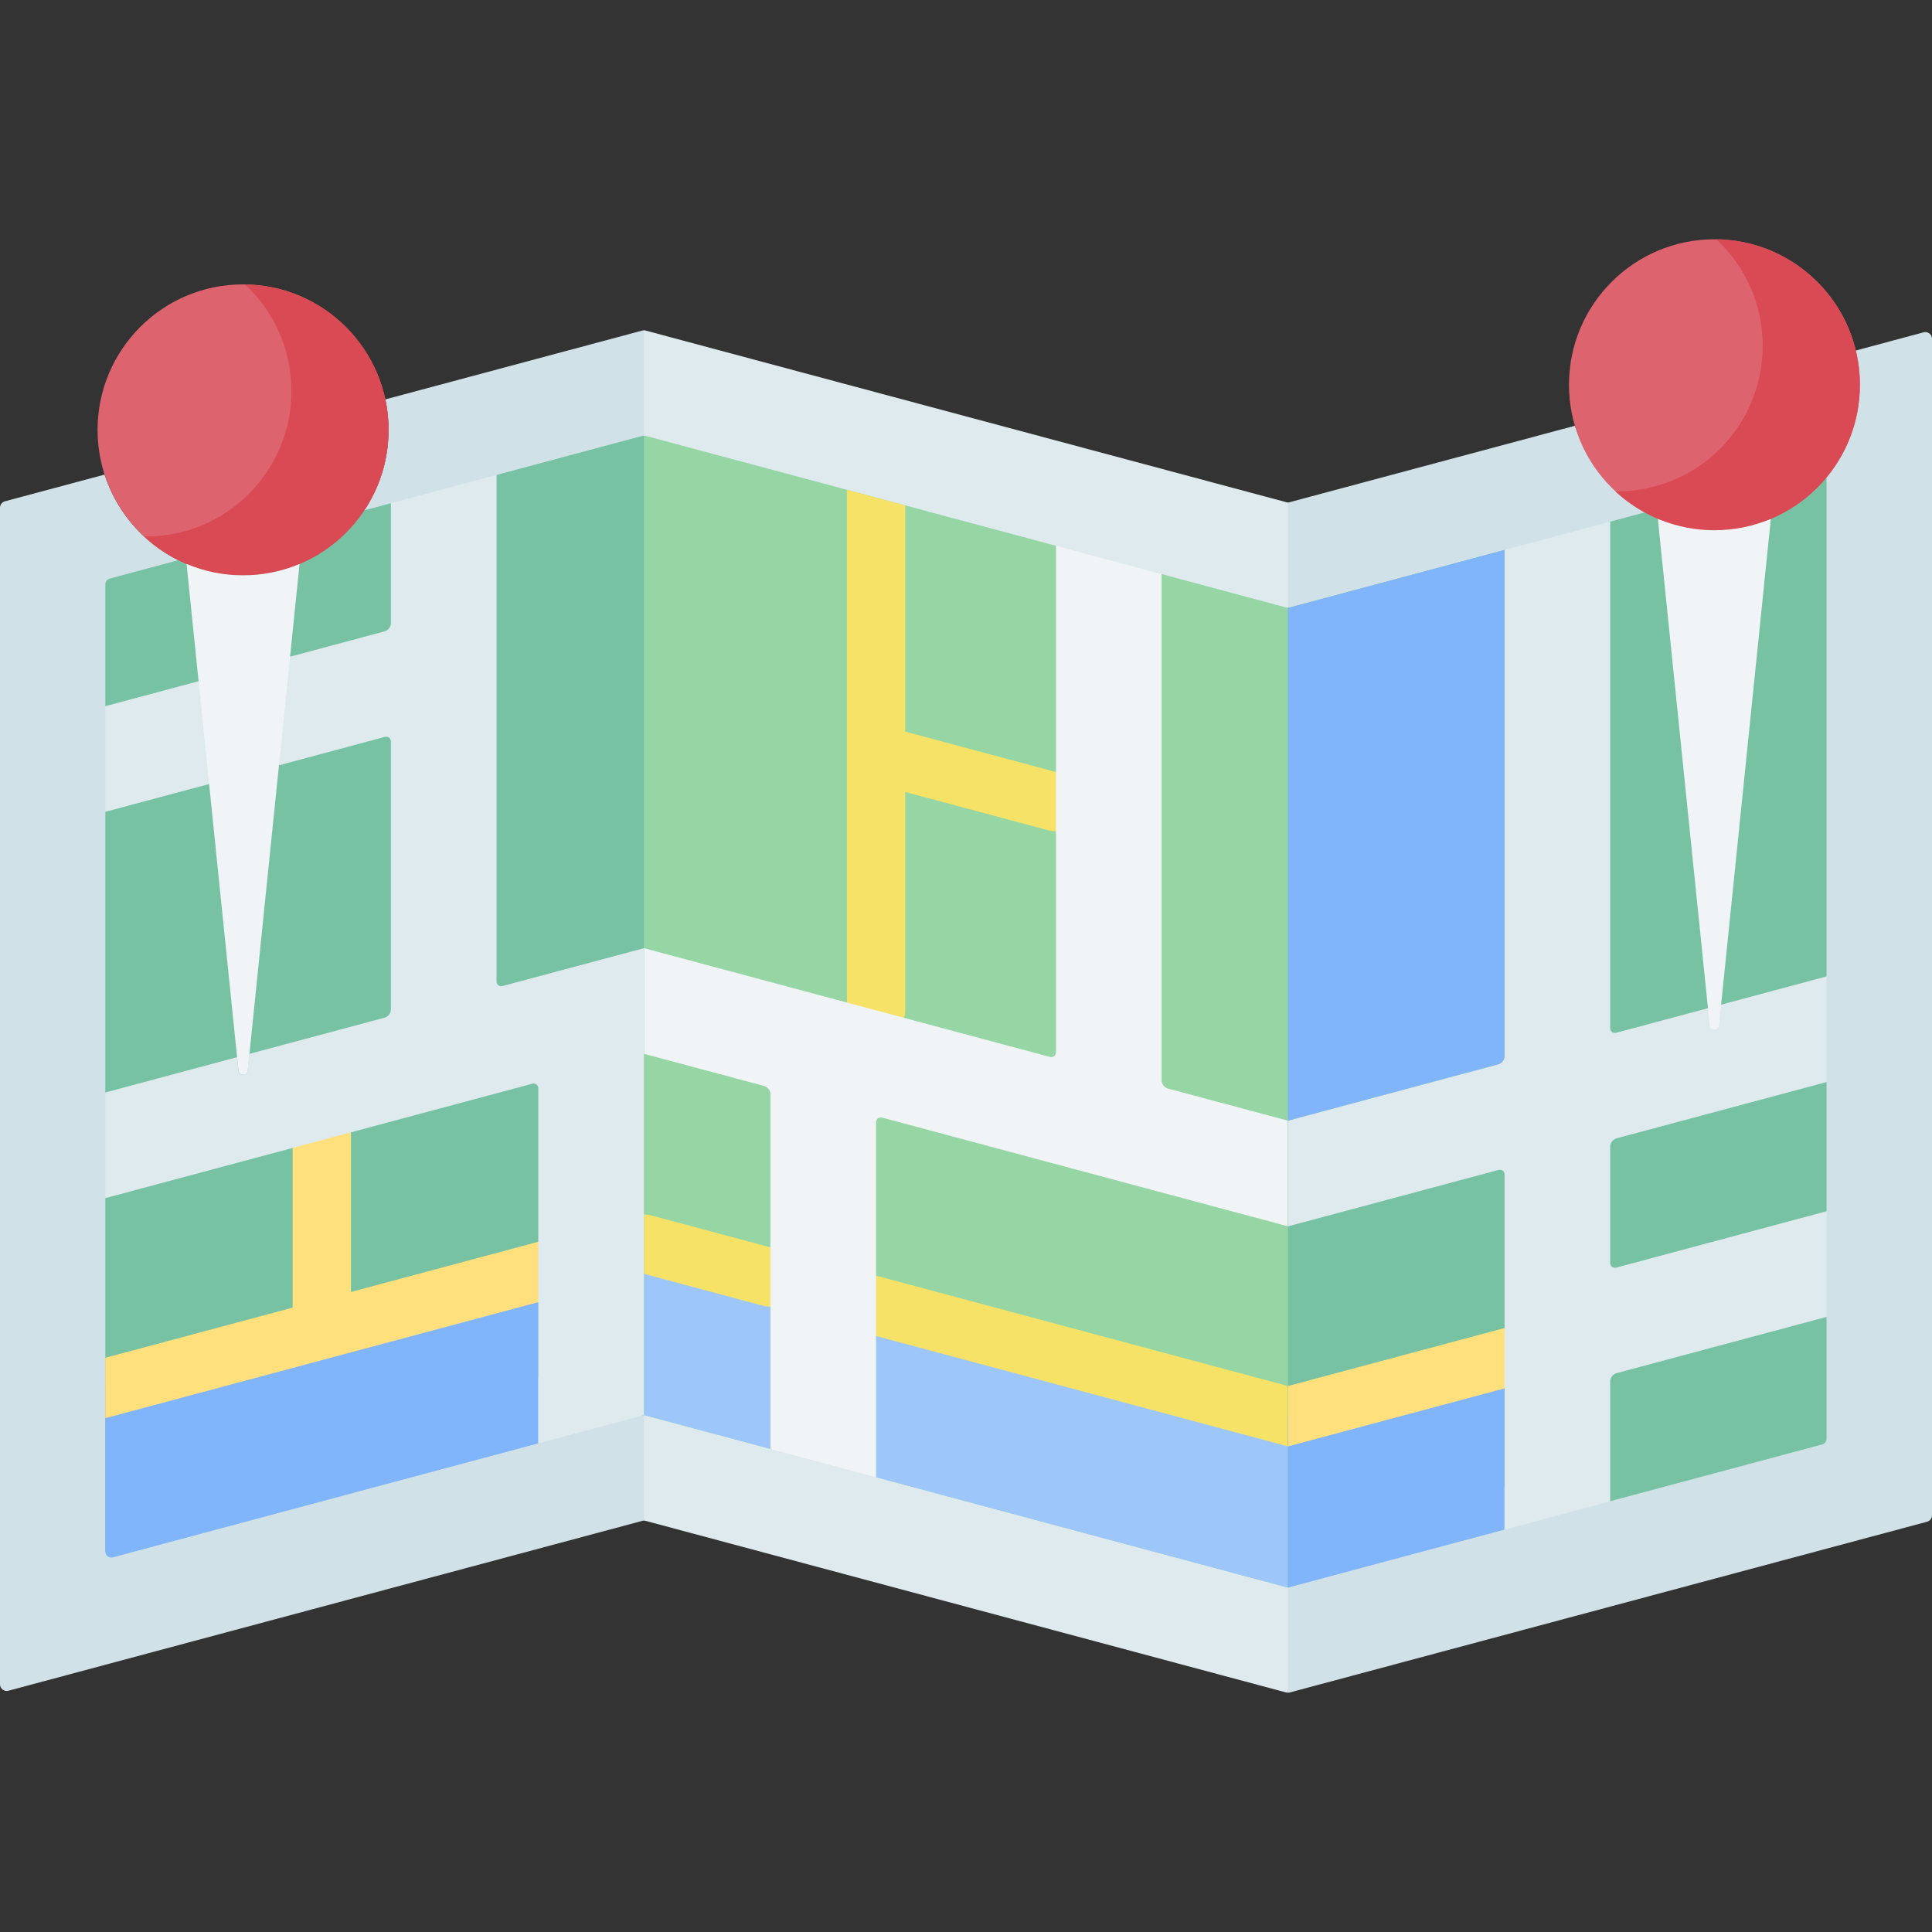 <svg width="40" height="40" viewBox="0 0 40 40" fill="none" xmlns="http://www.w3.org/2000/svg">
<rect x="0" y="0" width="40" height="40" fill="#333333" stroke="none"/>
<path d="M26.629 10.397L13.367 6.844C13.356 6.84 13.344 6.839 13.332 6.839L10.637 10.599L13.332 31.483C13.344 31.483 13.355 31.485 13.367 31.488L26.629 35.041C26.641 35.044 26.653 35.046 26.665 35.046L28.634 13.258L26.665 10.402C26.653 10.402 26.641 10.4 26.629 10.397Z" fill="#DFEAEF"/>
<path d="M39.827 6.88L38.423 7.257C38.477 7.484 32.86 9.687 32.604 8.816L26.702 10.397C26.691 10.4 26.679 10.402 26.667 10.402V35.046C26.679 35.046 26.691 35.044 26.702 35.041L39.898 31.506C39.927 31.498 39.953 31.48 39.972 31.456C39.99 31.432 40 31.403 40 31.373V7.013C40 6.992 39.995 6.971 39.986 6.952C39.977 6.933 39.963 6.917 39.946 6.904C39.929 6.891 39.91 6.882 39.889 6.878C39.869 6.874 39.847 6.875 39.827 6.88ZM13.298 6.844L7.978 8.269C8.021 8.473 8.044 8.684 8.044 8.9C8.044 10.15 7.283 11.222 6.2 11.678L6.201 11.677L5.128 22.163C5.116 22.278 4.948 22.278 4.936 22.163L3.863 11.677L3.866 11.678C3.062 11.34 2.436 10.664 2.165 9.826L0.102 10.379C0.073 10.387 0.047 10.404 0.028 10.428C0.01 10.453 1.61293e-05 10.482 3.04076e-08 10.512V34.872C-1.39965e-05 34.893 0.005 34.914 0.014 34.933C0.023 34.952 0.037 34.968 0.054 34.981C0.07 34.994 0.09 35.002 0.111 35.007C0.131 35.011 0.153 35.01 0.173 35.005L13.298 31.488C13.309 31.485 13.321 31.483 13.333 31.483V6.839C13.321 6.839 13.309 6.84 13.298 6.844Z" fill="#D0E2E7"/>
<path d="M26.635 12.579L24.049 11.886L22.91 12.576L21.863 11.3L13.366 9.024C13.355 9.021 13.345 9.019 13.334 9.02L11.855 15.132L13.334 29.301C13.345 29.301 13.355 29.303 13.366 29.305L15.951 29.998L17.149 29.362L18.138 30.584L26.635 32.861C26.645 32.864 26.656 32.865 26.667 32.865L28.364 17.995L26.667 12.583C26.656 12.583 26.645 12.582 26.635 12.579Z" fill="#95D6A4"/>
<path d="M13.332 25.748L15.95 26.45V29.998L13.332 29.297V25.748ZM18.136 27.036L26.665 29.321V32.87L18.136 30.584V27.036Z" fill="#9DC6FB"/>
<path d="M15.951 27.054C15.898 27.054 15.845 27.047 15.794 27.033L13.177 26.332C13.023 26.289 12.893 26.188 12.814 26.049C12.735 25.911 12.714 25.747 12.755 25.594C12.796 25.44 12.896 25.309 13.034 25.228C13.171 25.148 13.335 25.126 13.489 25.165L16.107 25.867C16.248 25.904 16.371 25.992 16.453 26.114C16.534 26.236 16.568 26.383 16.549 26.529C16.53 26.674 16.459 26.807 16.349 26.904C16.239 27 16.097 27.054 15.951 27.054ZM17.739 26.304L26.666 28.696V29.946L17.981 27.619L17.739 26.304ZM22.018 16.025L18.741 15.147V10.464L17.534 10.141V20.918C17.534 21.078 17.597 21.232 17.711 21.345C17.824 21.458 17.977 21.521 18.137 21.521C18.297 21.521 18.451 21.458 18.564 21.345C18.677 21.232 18.741 21.078 18.741 20.918V16.397L21.706 17.191C21.758 17.205 21.811 17.212 21.862 17.212C22.009 17.212 22.15 17.159 22.26 17.062C22.37 16.965 22.442 16.832 22.46 16.687C22.48 16.542 22.445 16.394 22.364 16.273C22.282 16.151 22.16 16.063 22.018 16.025Z" fill="#F6E266"/>
<path d="M26.667 23.203L24.181 22.537C24.108 22.518 24.05 22.443 24.05 22.371V11.887L21.863 11.3V21.785C21.863 21.857 21.804 21.9 21.732 21.881L13.334 19.631L12.43 20.634L13.334 21.818L15.82 22.484C15.893 22.503 15.951 22.578 15.951 22.65V29.998L18.138 30.584V23.236C18.138 23.164 18.197 23.121 18.269 23.14L26.667 25.39V23.203Z" fill="#F1F4F6"/>
<path d="M13.3 9.024L10.28 9.833L9.148 10.801L8.093 10.419L7.54 10.567C7.213 11.057 3.861 11.677 3.861 11.677L3.748 11.627C3.689 11.602 3.748 11.627 3.691 11.598L2.272 11.979C2.246 11.986 2.222 12.001 2.205 12.023C2.189 12.045 2.18 12.072 2.18 12.099V14.621L2.786 15.189L2.18 16.808V22.619L2.592 23.449L2.18 24.806V32.122C2.18 32.205 10.876 28.437 10.876 28.437L13.3 29.305C13.31 29.303 13.321 29.301 13.332 29.301V9.02C13.321 9.02 13.31 9.021 13.3 9.024ZM34.048 10.61L33.335 10.801L31.839 11.809L31.148 11.387L26.697 12.579C26.687 12.582 26.676 12.583 26.665 12.583V32.865C26.676 32.865 26.687 32.864 26.697 32.861L30.561 30.693L33.334 31.082L37.725 29.906C37.751 29.899 37.775 29.883 37.791 29.862C37.808 29.84 37.817 29.813 37.817 29.786V27.264L37.19 26.407L37.817 25.077V22.402L37.19 21.687L37.817 20.215V9.882C37.509 10.255 34.138 10.659 34.048 10.61Z" fill="#78C2A4"/>
<path d="M11.145 26.335L2.18 28.737V32.123C2.18 32.205 2.257 32.264 2.337 32.243L11.145 29.883L11.145 26.335ZM31.148 28.12L26.665 29.321V32.87L31.148 31.669V28.12ZM31.148 21.871V11.387L26.698 12.579C26.687 12.582 26.676 12.583 26.665 12.583V23.203L31.017 22.037C31.089 22.018 31.148 21.944 31.148 21.871Z" fill="#80B4FB"/>
<path d="M4.11 14.104L2.18 14.621V16.808L4.793 16.108L4.11 14.104Z" fill="#DFEAEF"/>
<path d="M31.307 28.703L26.668 29.946L26.668 28.696L31.552 27.388L31.307 28.703Z" fill="#FFE07D"/>
<path d="M33.468 21.381C33.396 21.401 33.337 21.358 33.337 21.285V10.801L31.151 11.387V21.871C31.151 21.944 31.092 22.018 31.02 22.037L26.668 23.203V25.39L31.02 24.224C31.092 24.205 31.151 24.248 31.151 24.32V31.669L33.337 31.082V28.596C33.337 28.524 33.396 28.449 33.468 28.43L37.82 27.264V25.077L33.468 26.243C33.396 26.262 33.337 26.22 33.337 26.147V23.734C33.337 23.662 33.396 23.587 33.468 23.568L37.82 22.402V20.215L33.468 21.381Z" fill="#DFEAEF"/>
<path d="M11.854 25.52L7.266 26.749V22.7C7.266 22.366 6.996 23.001 6.662 23.001C6.329 23.001 6.059 23.271 6.059 23.605V27.073L2.18 28.112V29.362L11.301 26.918L11.854 25.52Z" fill="#FFE07D"/>
<path d="M5.774 15.845L7.962 15.258C8.035 15.239 8.093 15.282 8.093 15.354V20.904C8.093 20.976 8.035 21.05 7.962 21.07L5.162 21.82L5.127 22.163C5.115 22.278 4.947 22.278 4.935 22.163L4.907 21.888L2.18 22.619V24.806L11.014 22.439C11.086 22.419 11.145 22.462 11.145 22.535V29.883L13.332 29.297V19.631L10.411 20.413C10.339 20.433 10.28 20.39 10.28 20.317V9.833L8.093 10.419V12.905C8.093 12.978 8.035 13.052 7.962 13.072L4.77 13.927L5.774 15.845Z" fill="#DFEAEF"/>
<path d="M5.031 11.912C6.695 11.912 8.043 10.564 8.043 8.9C8.043 7.237 6.695 5.888 5.031 5.888C3.368 5.888 2.02 7.237 2.02 8.9C2.02 10.564 3.368 11.912 5.031 11.912Z" fill="#DD636E"/>
<path d="M5.072 5.889C5.664 6.439 6.034 7.224 6.034 8.096C6.034 9.759 4.685 11.108 3.022 11.108C3.009 11.108 2.997 11.107 2.984 11.107C3.522 11.607 4.242 11.912 5.034 11.912C6.698 11.912 8.046 10.564 8.046 8.9C8.046 7.25 6.718 5.909 5.072 5.889Z" fill="#DA4A54"/>
<path d="M5.033 11.912C4.631 11.913 4.233 11.833 3.863 11.677L4.937 22.163C4.949 22.279 5.117 22.279 5.129 22.163L6.202 11.677C5.832 11.833 5.434 11.913 5.033 11.912Z" fill="#F1F4F6"/>
<path d="M35.496 10.978C37.16 10.978 38.508 9.63 38.508 7.966C38.508 6.303 37.16 4.954 35.496 4.954C33.833 4.954 32.484 6.303 32.484 7.966C32.484 9.63 33.833 10.978 35.496 10.978Z" fill="#DD636E"/>
<path d="M34.324 10.743L35.398 21.229C35.41 21.344 35.578 21.344 35.59 21.229L36.663 10.743C36.303 10.894 34.684 10.894 34.324 10.743Z" fill="#F1F4F6"/>
<path d="M35.533 4.954C36.125 5.504 36.495 6.29 36.495 7.161C36.495 8.825 35.146 10.173 33.483 10.173C33.47 10.173 33.458 10.173 33.445 10.173C33.983 10.672 34.703 10.978 35.495 10.978C37.158 10.978 38.507 9.63 38.507 7.966C38.507 6.315 37.179 4.975 35.533 4.954Z" fill="#DA4A54"/>
</svg>
